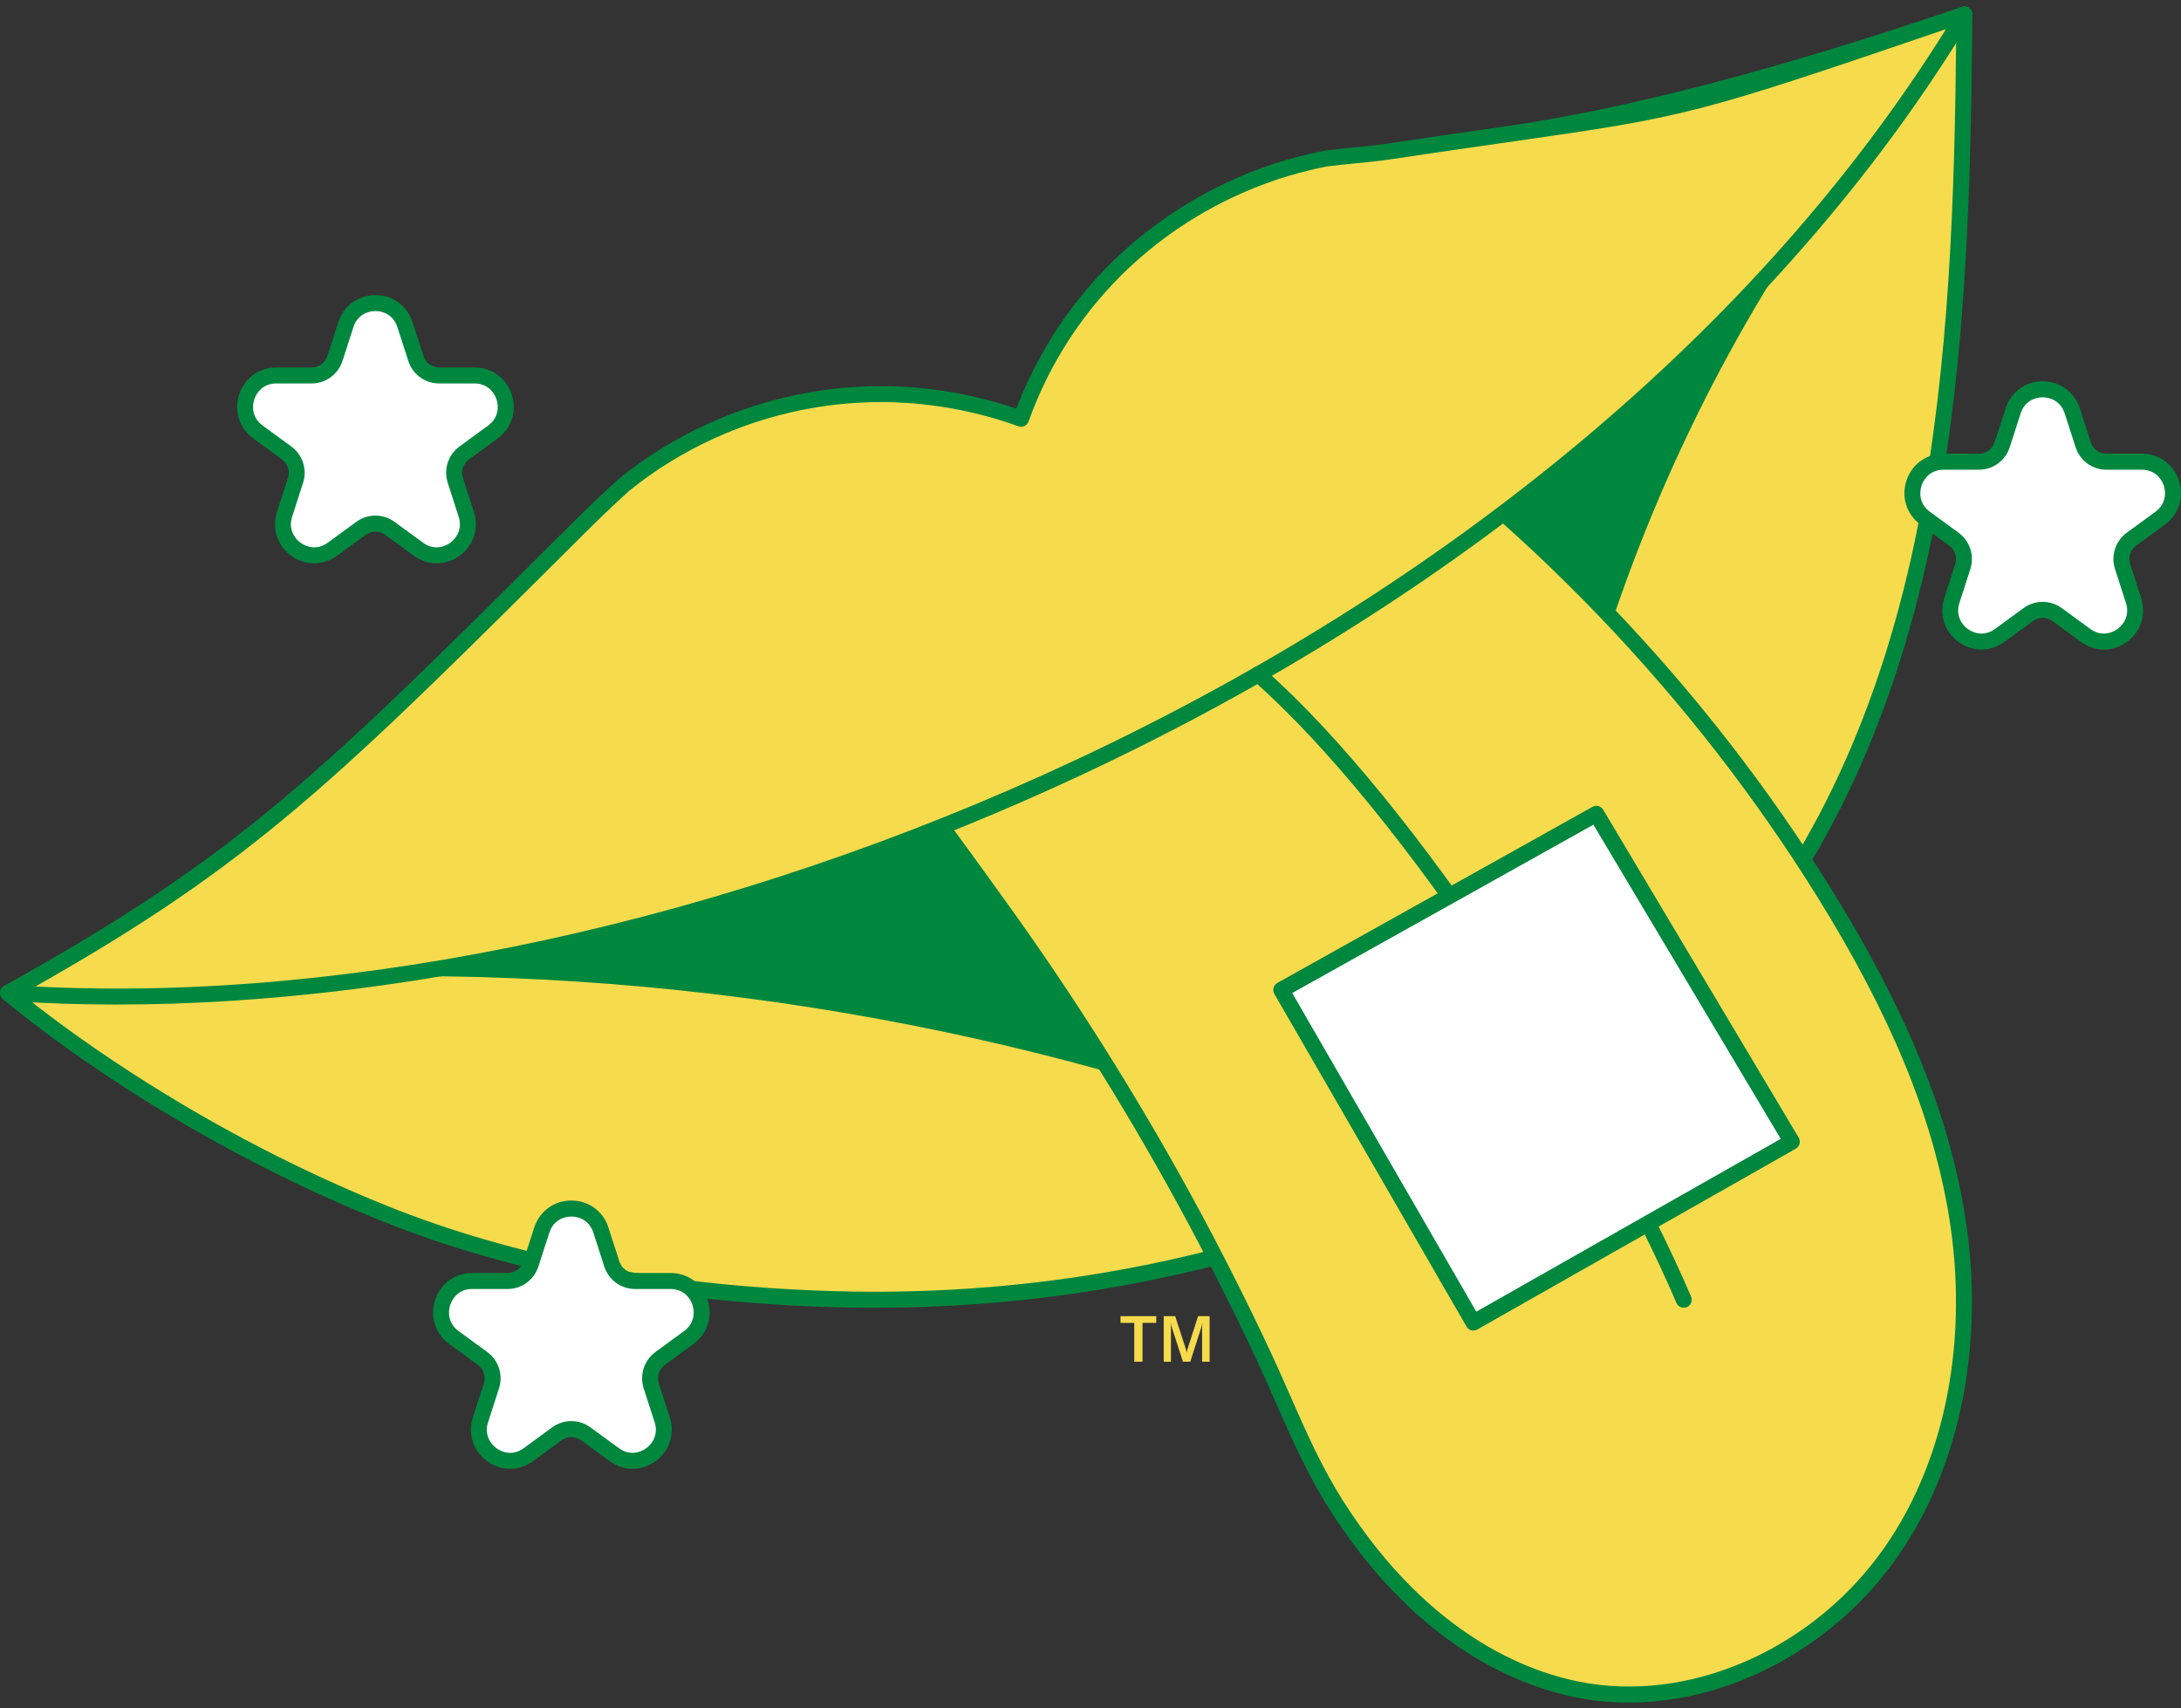 <svg width="180" height="141" viewBox="0 0 180 141" fill="none" xmlns="http://www.w3.org/2000/svg">
<rect x="0" y="0" width="180" height="141" fill="#333333" stroke="none"/>
<g clip-path="url(#clip0_176_28590)">
<path d="M95.426 108.633V109.188H94.292V112.395H93.611V109.188H92.477V108.633H95.423H95.426Z" fill="#F6DB4D"/>
<path d="M96.043 112.395V108.633H96.99L97.838 111.251C97.898 111.436 97.918 111.515 97.934 111.654H97.944C97.96 111.515 97.98 111.433 98.039 111.248L98.878 108.633H99.831V112.395H99.21V109.648C99.21 109.499 99.216 109.367 99.233 109.234H99.216C99.207 109.324 99.157 109.519 99.121 109.631L98.236 112.391H97.631L96.734 109.631C96.691 109.519 96.648 109.324 96.638 109.234H96.618C96.635 109.36 96.638 109.492 96.638 109.648V112.395H96.043Z" fill="#F6DB4D"/>
<path d="M122.118 28.437C112.591 33.309 103.696 39.292 94.504 44.757C71.994 58.138 47.747 68.375 23.586 78.567C32.084 88.269 44.606 93.934 57.402 96.136C70.198 98.338 83.346 97.339 96.201 95.478C108.734 93.663 122.016 90.563 130.57 81.333C135.295 76.233 138.104 69.731 140.83 63.361C145.102 53.368 149.41 43.276 151.709 32.625C152.455 29.171 153.419 24.665 150.673 21.759C147.697 18.612 142.691 20.526 139.173 21.531C133.26 23.22 127.58 25.64 122.121 28.43L122.118 28.437Z" fill="#00873E"/>
<path d="M73.077 98.049C67.911 98.049 62.583 97.699 57.292 96.787C43.151 94.354 31.006 88.037 23.094 79.002C22.953 78.844 22.9 78.626 22.946 78.417C22.992 78.209 23.137 78.037 23.331 77.955C47.091 67.932 71.659 57.566 94.17 44.184C97.097 42.446 100.04 40.621 102.891 38.859C108.995 35.081 115.309 31.173 121.823 27.845C127.911 24.731 133.527 22.46 138.993 20.896C139.322 20.8 139.664 20.701 140.019 20.595C143.462 19.571 148.178 18.162 151.148 21.306C154.144 24.473 153.108 29.266 152.351 32.767C150.026 43.523 145.659 53.741 141.433 63.621C138.717 69.975 135.908 76.543 131.051 81.782C122.267 91.263 108.551 94.354 96.294 96.129C89.572 97.104 81.545 98.046 73.08 98.046L73.077 98.049ZM24.692 78.814C32.417 87.257 44.029 93.16 57.512 95.481C71.294 97.855 85.376 96.377 96.103 94.82C108.133 93.078 121.58 90.06 130.084 80.88C134.787 75.806 137.549 69.347 140.22 63.096C144.419 53.272 148.763 43.113 151.062 32.482C151.795 29.094 152.706 24.873 150.191 22.212C147.774 19.657 143.679 20.876 140.387 21.858C140.029 21.964 139.68 22.07 139.348 22.166C133.965 23.703 128.427 25.947 122.415 29.018C115.947 32.324 109.659 36.218 103.578 39.98C100.724 41.745 97.774 43.573 94.837 45.318C72.518 58.584 48.225 68.881 24.692 78.808V78.814Z" fill="#00873E"/>
<path d="M109.257 101.048C121.448 96.751 133.06 90.213 141.663 80.659C151.006 70.286 156.333 56.869 158.991 43.236C161.651 29.601 162.009 15.079 162.125 1.195C140.209 24.464 126.861 56.161 125.549 87.915C118.752 85.581 111.527 89.796 104.338 90.087C99.892 90.266 95.547 88.93 91.262 87.74C77.029 83.787 62.379 81.317 47.626 80.359C40.25 79.879 32.851 79.777 25.461 80.051C21.696 80.193 17.937 80.431 14.185 80.768C11.205 81.036 0.652 81.948 0.652 81.948C0.652 81.948 12.84 92.566 31.723 100.156C43.2 104.767 55.66 106.774 68.042 107.207C80.466 107.643 92.979 106.106 104.867 102.486C106.34 102.037 107.804 101.558 109.254 101.045L109.257 101.048Z" fill="#F6DB4D"/>
<path d="M72.2 107.943C70.813 107.943 69.418 107.92 68.021 107.871C54.301 107.388 42.005 105.001 31.481 100.77C12.713 93.227 0.348 82.556 0.227 82.447C0.026 82.272 -0.049 81.994 0.033 81.743C0.115 81.492 0.339 81.31 0.602 81.29C0.707 81.28 11.184 80.378 14.131 80.11C17.873 79.773 21.681 79.531 25.44 79.389C32.816 79.115 40.295 79.217 47.671 79.697C62.506 80.662 77.232 83.151 91.439 87.101L92.425 87.379C96.302 88.466 100.305 89.584 104.31 89.425C106.961 89.316 109.687 88.645 112.324 87.997C116.484 86.972 120.779 85.915 124.929 87.032C126.452 55.337 139.804 23.927 161.646 0.735C161.834 0.537 162.12 0.477 162.37 0.576C162.62 0.679 162.784 0.923 162.781 1.195C162.669 14.946 162.334 29.53 159.637 43.358C156.612 58.878 150.728 71.575 142.152 81.098C134.229 89.898 123.236 96.817 109.476 101.669C108.026 102.182 106.54 102.667 105.06 103.117C94.533 106.32 83.5 107.94 72.2 107.94V107.943ZM2.328 82.467C5.88 85.296 16.808 93.445 31.971 99.54C42.353 103.712 54.498 106.069 68.067 106.545C80.682 106.988 92.997 105.408 104.678 101.854C106.142 101.408 107.608 100.929 109.039 100.423C122.588 95.646 133.401 88.847 141.175 80.212C149.587 70.867 155.365 58.385 158.345 43.103C160.91 29.95 161.321 16.067 161.449 2.88C140.31 25.927 127.488 56.828 126.205 87.938C126.196 88.146 126.09 88.338 125.919 88.457C125.748 88.576 125.531 88.605 125.334 88.536C121.289 87.147 117.086 88.182 112.633 89.28C109.934 89.944 107.145 90.632 104.359 90.744C100.153 90.916 96.043 89.762 92.07 88.648L91.083 88.374C76.962 84.45 62.325 81.974 47.582 81.016C40.252 80.54 32.816 80.437 25.486 80.712C21.747 80.85 17.965 81.092 14.246 81.429C12.003 81.63 5.406 82.202 2.325 82.47L2.328 82.467Z" fill="#00873E"/>
<path d="M109.97 31.342C126.271 42.472 140.188 56.993 150.547 73.68C155.645 81.891 159.939 90.767 161.498 100.277C163.057 109.784 161.656 120.029 156.158 127.985C150.659 135.939 140.688 141.125 131.059 139.611C122.259 138.226 115.05 131.714 110.305 124.263C107.802 120.329 106.253 116.131 104.293 111.936C102.268 107.599 100.104 103.322 97.808 99.117C93.214 90.708 88.091 82.579 82.477 74.798C77.011 67.228 71.224 58.96 64.137 52.852" fill="#F6DB4D"/>
<path d="M134.429 140.529C133.264 140.529 132.103 140.44 130.956 140.261C126.289 139.528 117.328 136.52 109.751 124.619C107.916 121.737 106.564 118.663 105.259 115.691C104.759 114.55 104.239 113.374 103.7 112.217C101.691 107.913 99.514 103.612 97.231 99.434C92.667 91.077 87.524 82.919 81.946 75.184L80.946 73.795C75.718 66.539 70.311 59.036 63.711 53.35C63.435 53.112 63.402 52.695 63.639 52.418C63.876 52.14 64.29 52.11 64.566 52.345C71.285 58.133 76.737 65.7 82.012 73.018L83.012 74.407C88.622 82.185 93.795 90.389 98.386 98.796C100.681 102.997 102.868 107.321 104.891 111.651C105.436 112.821 105.959 114.008 106.462 115.152C107.808 118.213 109.08 121.102 110.859 123.902C118.16 135.366 126.71 138.252 131.16 138.952C140.121 140.361 149.951 135.802 155.617 127.604C160.596 120.401 162.503 110.478 160.849 100.382C159.501 92.165 156.051 83.791 149.99 74.03C139.723 57.492 125.757 42.921 109.6 31.89C109.301 31.685 109.222 31.275 109.425 30.971C109.629 30.67 110.037 30.591 110.34 30.796C126.644 41.929 140.743 56.639 151.105 73.329C157.261 83.246 160.77 91.771 162.148 100.168C163.858 110.6 161.872 120.874 156.699 128.358C151.473 135.918 142.854 140.526 134.429 140.526V140.529Z" fill="#00873E"/>
<path d="M162.125 1.191C129.266 55.523 53.911 85.657 0.656 81.948C19.944 71.218 26.396 64.864 47.814 43.52C49.008 42.33 50.235 41.163 51.494 40.019C53.645 38.274 56.062 36.77 58.716 35.567C67.089 31.775 76.237 31.669 84.272 34.565C87.133 26.602 93.042 19.703 101.342 15.749C103.96 14.5 106.663 13.617 109.406 13.092C111.106 12.86 112.826 12.774 114.516 12.52C140.204 8.675 135.507 10.275 162.125 1.191Z" fill="#F6DB4D"/>
<path d="M9.661 82.916C6.59 82.916 3.571 82.814 0.615 82.609C0.325 82.589 0.082 82.377 0.019 82.093C-0.043 81.805 0.088 81.514 0.342 81.372C19.731 70.583 26.134 64.203 47.355 43.053C48.555 41.857 49.802 40.673 51.058 39.533C51.068 39.526 51.074 39.516 51.084 39.51C53.314 37.702 55.79 36.174 58.447 34.968C66.501 31.318 75.508 30.885 83.881 33.731C86.999 25.54 93.079 18.959 101.061 15.154C103.685 13.901 106.451 12.989 109.282 12.443C109.295 12.443 109.305 12.44 109.318 12.437C110.121 12.328 110.936 12.248 111.722 12.172C112.613 12.086 113.531 11.997 114.422 11.865C118.276 11.286 121.391 10.84 124.14 10.447C134.277 8.994 146.868 5.701 161.912 0.566C162.176 0.477 162.465 0.563 162.639 0.778C162.814 0.996 162.833 1.297 162.689 1.535C154.753 14.658 144.072 26.846 130.944 37.761C118.737 47.913 104.731 56.716 89.32 63.932C63.173 76.176 34.668 82.913 9.661 82.913V82.916ZM2.94 81.425C29.278 82.781 60.404 76.014 88.761 62.735C104.073 55.565 117.98 46.822 130.102 36.743C142.595 26.357 152.849 14.813 160.604 2.407C139.642 9.557 139.251 9.614 124.321 11.756C121.575 12.149 118.461 12.595 114.613 13.171C113.689 13.309 112.752 13.399 111.844 13.485C111.074 13.557 110.282 13.633 109.509 13.739C106.793 14.265 104.139 15.141 101.62 16.344C93.754 20.093 87.811 26.641 84.888 34.786C84.766 35.13 84.391 35.308 84.046 35.183C75.821 32.221 66.922 32.568 58.983 36.164C56.435 37.321 54.057 38.786 51.92 40.518C50.683 41.642 49.456 42.809 48.276 43.986C27.686 64.504 20.981 71.188 2.936 81.418L2.94 81.425Z" fill="#00873E"/>
<path d="M103.848 55.658C116.578 66.858 132.32 91.772 138.963 107.279L103.848 55.658Z" fill="#F6DB4D"/>
<path d="M138.962 107.939C138.709 107.939 138.466 107.79 138.357 107.539C131.504 91.543 115.827 67.078 103.413 56.157C103.14 55.915 103.11 55.499 103.35 55.224C103.59 54.95 104.005 54.92 104.278 55.162C116.827 66.202 132.655 90.889 139.564 107.017C139.709 107.351 139.554 107.741 139.219 107.886C139.133 107.923 139.044 107.939 138.959 107.939H138.962Z" fill="#00873E"/>
<path d="M105.742 81.713L121.6 109.159L147.879 94.241L131.745 67.178L105.742 81.713Z" fill="white"/>
<path d="M121.601 109.821C121.374 109.821 121.154 109.702 121.032 109.49L105.175 82.04C105.086 81.888 105.063 81.703 105.109 81.531C105.155 81.359 105.27 81.214 105.425 81.128L131.428 66.596C131.737 66.421 132.128 66.527 132.312 66.834L148.446 93.897C148.538 94.049 148.564 94.235 148.518 94.406C148.472 94.578 148.36 94.727 148.206 94.813L121.927 109.731C121.825 109.791 121.713 109.817 121.605 109.817L121.601 109.821ZM106.648 81.961L121.841 108.264L146.966 94L131.506 68.07L106.648 81.964V81.961Z" fill="#00873E"/>
<path d="M49.596 101.533L50.497 104.323C50.766 105.159 51.546 105.727 52.42 105.727H55.341C57.827 105.727 58.859 108.924 56.85 110.392L54.489 112.117C53.779 112.636 53.483 113.552 53.756 114.391L54.657 117.181C55.426 119.558 52.72 121.535 50.707 120.064L48.346 118.338C47.636 117.819 46.675 117.819 45.968 118.338L43.607 120.064C41.598 121.532 38.891 119.558 39.657 117.181L40.559 114.391C40.828 113.555 40.532 112.636 39.825 112.117L37.464 110.392C35.455 108.924 36.487 105.727 38.974 105.727H41.894C42.772 105.727 43.548 105.159 43.818 104.323L44.719 101.533C45.488 99.156 48.829 99.156 49.599 101.533H49.596Z" fill="white"/>
<path d="M42.096 121.234C41.434 121.234 40.777 121.023 40.201 120.603C39.05 119.763 38.59 118.342 39.031 116.98L39.932 114.19C40.116 113.621 39.915 113.007 39.435 112.656L37.074 110.931C35.923 110.091 35.462 108.67 35.903 107.308C36.344 105.946 37.547 105.07 38.968 105.07H41.888C42.48 105.07 43.003 104.69 43.187 104.121L44.088 101.328C44.529 99.969 45.733 99.09 47.153 99.09C48.574 99.09 49.781 99.969 50.218 101.328L51.119 104.121C51.303 104.69 51.823 105.07 52.418 105.07H55.339C56.763 105.07 57.966 105.949 58.404 107.308C58.841 108.666 58.384 110.091 57.233 110.931L54.872 112.656C54.392 113.007 54.191 113.625 54.375 114.19L55.276 116.98C55.717 118.342 55.256 119.763 54.105 120.603C52.954 121.443 51.468 121.443 50.317 120.603L47.956 118.877C47.476 118.527 46.831 118.527 46.351 118.877L43.99 120.603C43.414 121.023 42.753 121.234 42.096 121.234ZM38.968 106.392C37.945 106.392 37.36 107.076 37.153 107.718C36.946 108.359 37.018 109.258 37.847 109.863L40.208 111.588C41.152 112.276 41.543 113.486 41.181 114.6L40.28 117.39C39.965 118.368 40.431 119.138 40.974 119.535C41.517 119.932 42.388 120.14 43.217 119.535L45.578 117.81C46.522 117.122 47.788 117.122 48.729 117.81L51.09 119.535C51.915 120.14 52.79 119.932 53.333 119.535C53.875 119.138 54.342 118.368 54.026 117.39L53.125 114.6C52.767 113.486 53.158 112.276 54.099 111.588L56.46 109.863C57.285 109.258 57.361 108.359 57.154 107.718C56.947 107.076 56.361 106.392 55.339 106.392H52.418C51.254 106.392 50.228 105.645 49.87 104.531L48.969 101.738C48.653 100.759 47.824 100.412 47.153 100.412C46.483 100.412 45.654 100.759 45.338 101.738L44.437 104.531C44.078 105.645 43.053 106.392 41.888 106.392H38.968Z" fill="#00873E"/>
<path d="M171.025 33.913L171.926 36.703C172.196 37.54 172.975 38.108 173.85 38.108H176.77C179.257 38.108 180.289 41.305 178.28 42.773L175.919 44.498C175.208 45.017 174.912 45.933 175.185 46.772L176.086 49.562C176.856 51.939 174.149 53.916 172.137 52.445L169.776 50.719C169.065 50.2 168.105 50.2 167.398 50.719L165.037 52.445C163.027 53.913 160.321 51.939 161.087 49.562L161.988 46.772C162.258 45.936 161.962 45.017 161.255 44.498L158.894 42.773C156.884 41.305 157.917 38.108 160.403 38.108H163.323C164.201 38.108 164.978 37.54 165.247 36.703L166.148 33.913C166.918 31.537 170.259 31.537 171.029 33.913H171.025Z" fill="white"/>
<path d="M173.645 53.615C172.984 53.615 172.326 53.404 171.751 52.984L169.389 51.258C168.909 50.908 168.265 50.908 167.785 51.258L165.423 52.984C164.272 53.823 162.786 53.823 161.635 52.984C160.484 52.144 160.023 50.723 160.464 49.361L161.365 46.568C161.549 45.999 161.349 45.384 160.869 45.034L158.507 43.308C157.356 42.468 156.896 41.047 157.337 39.685C157.777 38.327 158.981 37.447 160.402 37.447H163.322C163.914 37.447 164.437 37.067 164.621 36.499L165.522 33.709C165.963 32.35 167.166 31.471 168.587 31.471C170.008 31.471 171.215 32.35 171.652 33.709L172.553 36.499C172.737 37.067 173.257 37.447 173.852 37.447H176.772C178.196 37.447 179.4 38.327 179.837 39.685C180.278 41.047 179.817 42.468 178.666 43.308L176.305 45.034C175.825 45.384 175.624 46.002 175.809 46.568L176.71 49.361C177.15 50.719 176.69 52.144 175.539 52.984C174.963 53.404 174.302 53.615 173.645 53.615ZM168.584 49.675C169.136 49.675 169.689 49.847 170.159 50.191L172.52 51.916C173.345 52.518 174.22 52.313 174.763 51.916C175.305 51.519 175.772 50.749 175.457 49.771L174.556 46.977C174.194 45.863 174.585 44.654 175.529 43.966L177.89 42.24C178.716 41.636 178.791 40.736 178.584 40.095C178.377 39.454 177.792 38.77 176.769 38.77H173.849C172.684 38.77 171.658 38.023 171.3 36.908L170.399 34.118C170.083 33.14 169.255 32.793 168.584 32.793C167.913 32.793 167.084 33.14 166.768 34.118L165.867 36.908C165.506 38.023 164.483 38.77 163.319 38.77H160.398C159.376 38.77 158.79 39.454 158.583 40.095C158.376 40.736 158.448 41.636 159.277 42.24L161.638 43.966C162.582 44.654 162.973 45.867 162.612 46.977L161.711 49.771C161.395 50.749 161.862 51.519 162.404 51.916C162.947 52.313 163.822 52.518 164.647 51.916L167.008 50.191C167.479 49.847 168.031 49.675 168.584 49.675Z" fill="#00873E"/>
<path d="M33.424 26.798L34.325 29.588C34.594 30.424 35.374 30.993 36.249 30.993H39.169C41.655 30.993 42.688 34.19 40.678 35.657L38.317 37.383C37.607 37.902 37.311 38.818 37.584 39.657L38.485 42.447C39.254 44.824 36.548 46.8 34.535 45.33L32.174 43.604C31.464 43.085 30.503 43.085 29.796 43.604L27.435 45.33C25.426 46.797 22.719 44.824 23.486 42.447L24.387 39.657C24.656 38.821 24.36 37.902 23.653 37.383L21.292 35.657C19.283 34.19 20.315 30.993 22.802 30.993H25.722C26.6 30.993 27.376 30.424 27.646 29.588L28.547 26.798C29.316 24.421 32.657 24.421 33.427 26.798H33.424Z" fill="white"/>
<path d="M36.043 46.5C35.382 46.5 34.724 46.288 34.149 45.868L31.788 44.143C31.308 43.793 30.663 43.793 30.183 44.143L27.822 45.868C26.671 46.708 25.184 46.708 24.033 45.868C22.882 45.029 22.422 43.608 22.863 42.245L23.764 39.452C23.948 38.884 23.747 38.269 23.267 37.919L20.906 36.193C19.755 35.353 19.294 33.932 19.735 32.57C20.176 31.211 21.379 30.332 22.8 30.332H25.72C26.312 30.332 26.835 29.952 27.019 29.383L27.92 26.593C28.361 25.235 29.565 24.355 30.985 24.355C32.406 24.355 33.613 25.235 34.05 26.593L34.951 29.383C35.136 29.952 35.655 30.332 36.25 30.332H39.171C40.595 30.332 41.798 31.211 42.236 32.57C42.676 33.932 42.216 35.353 41.065 36.193L38.704 37.919C38.224 38.269 38.023 38.887 38.207 39.452L39.108 42.245C39.549 43.604 39.088 45.029 37.937 45.868C37.362 46.288 36.701 46.5 36.043 46.5ZM30.982 42.556C31.535 42.556 32.087 42.728 32.557 43.072L34.919 44.797C35.744 45.402 36.619 45.194 37.161 44.797C37.704 44.401 38.171 43.631 37.855 42.652L36.954 39.859C36.592 38.745 36.984 37.535 37.928 36.847L40.289 35.122C41.114 34.517 41.19 33.618 40.983 32.977C40.775 32.335 40.19 31.651 39.167 31.651H36.247C35.083 31.651 34.057 30.904 33.698 29.79L32.797 27C32.482 26.021 31.653 25.674 30.982 25.674C30.311 25.674 29.483 26.021 29.167 27L28.266 29.79C27.904 30.904 26.881 31.651 25.717 31.651H22.797C21.774 31.651 21.189 32.335 20.982 32.977C20.774 33.618 20.847 34.517 21.675 35.122L24.037 36.847C24.98 37.535 25.372 38.748 25.01 39.859L24.109 42.652C23.793 43.631 24.26 44.401 24.803 44.797C25.346 45.194 26.22 45.402 27.046 44.797L29.407 43.072C29.877 42.728 30.43 42.556 30.982 42.556Z" fill="#00873E"/>
</g>
<defs>
<clipPath id="clip0_176_28590">
<rect width="180" height="140" fill="white" transform="translate(0 0.529)"/>
</clipPath>
</defs>
</svg>
